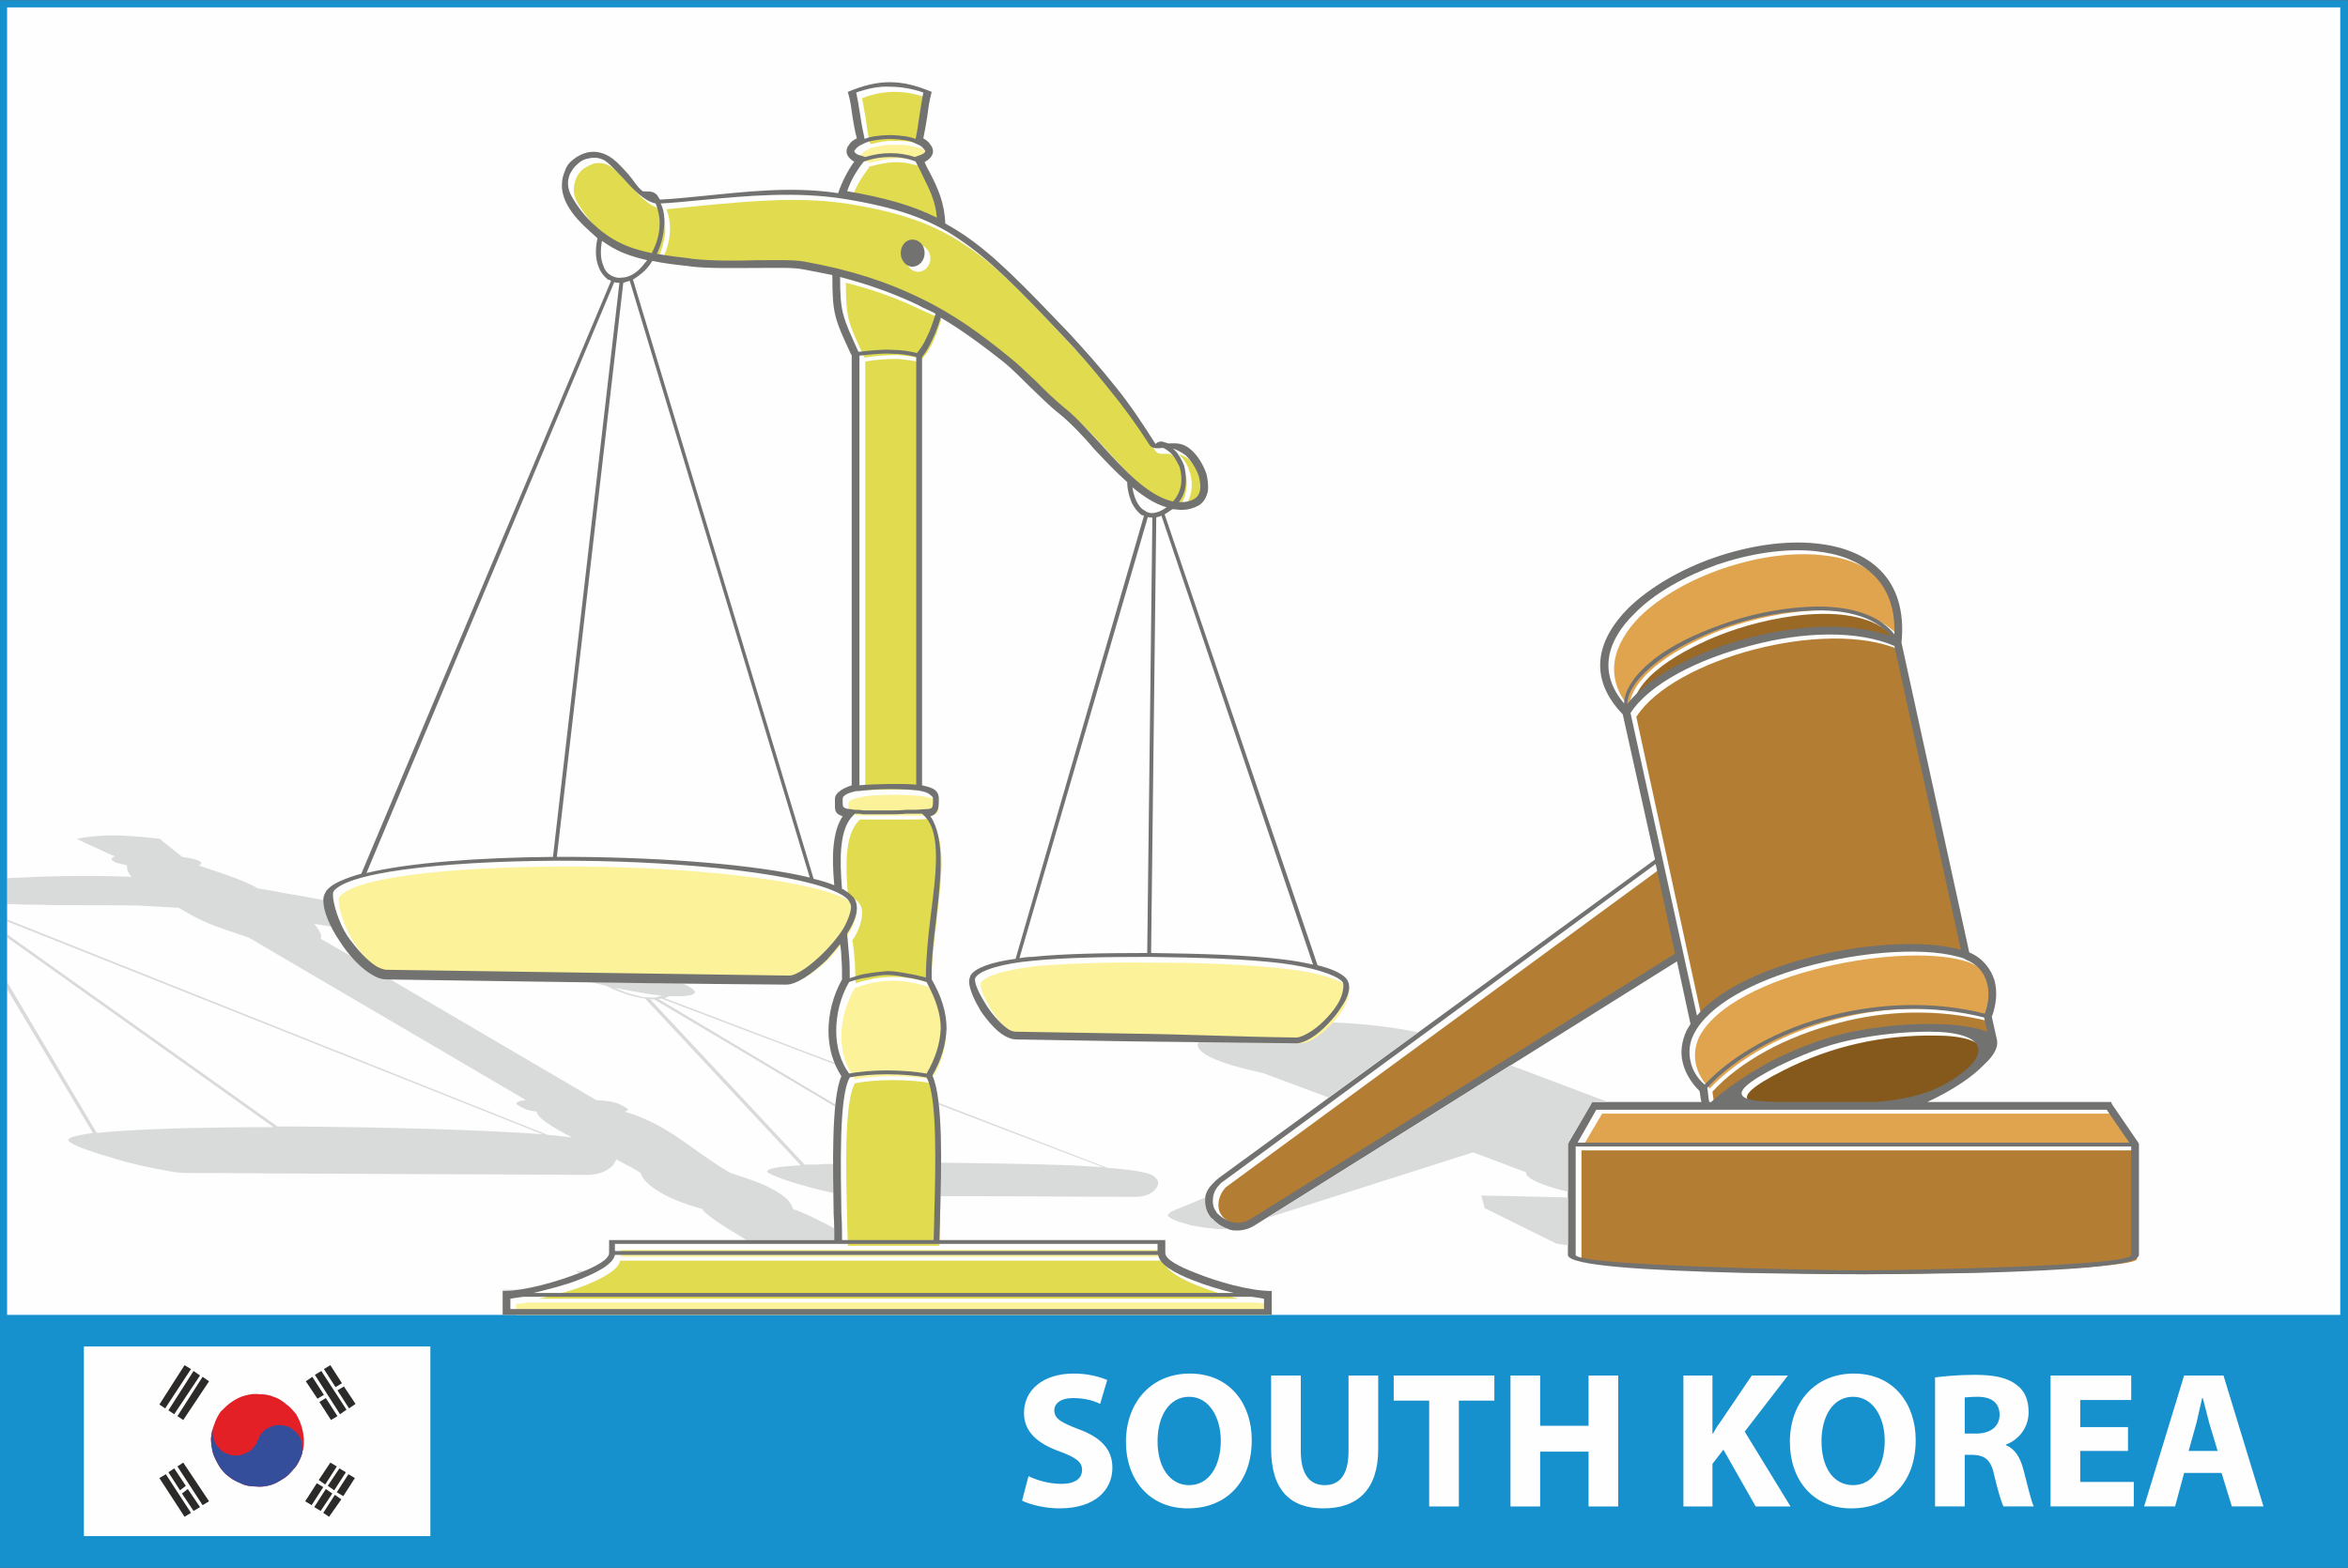 <?xml version="1.0" encoding="UTF-8"?>
<!DOCTYPE svg PUBLIC "-//W3C//DTD SVG 1.1//EN" "http://www.w3.org/Graphics/SVG/1.1/DTD/svg11.dtd">
<!-- Creator: CorelDRAW X7 -->
<svg xmlns="http://www.w3.org/2000/svg" xml:space="preserve" width="1503px" height="1004px" version="1.1" style="shape-rendering:geometricPrecision; text-rendering:geometricPrecision; image-rendering:optimizeQuality; fill-rule:evenodd; clip-rule:evenodd"
viewBox="0 0 3639 2430"
 xmlns:xlink="http://www.w3.org/1999/xlink">
 <rect x="0" y="0" width="3639" height="2430" fill="#333333" stroke="none"/>
 <defs>
  <style type="text/css">
   <![CDATA[
    .fil0 {fill:#FEFEFE}
    .fil13 {fill:#2B2A29}
    .fil14 {fill:#E32025}
    .fil11 {fill:#FBF299}
    .fil12 {fill:#FBF299}
    .fil10 {fill:#E0DB4F}
    .fil15 {fill:#354E9B}
    .fil5 {fill:#85591B}
    .fil8 {fill:#996925}
    .fil3 {fill:#B37E34}
    .fil6 {fill:#B37E34}
    .fil4 {fill:#E0A34E}
    .fil7 {fill:#E0A34E}
    .fil16 {fill:#FEFEFE;fill-rule:nonzero}
    .fil1 {fill:#D9DADA;fill-rule:nonzero}
    .fil9 {fill:#727271;fill-rule:nonzero}
    .fil2 {fill:#1691CE;fill-rule:nonzero}
   ]]>
  </style>
 </defs>
 <g id="Layer_x0020_1">
  <g id="_1166763536">
   <polygon class="fil0" points="7,9 3632,9 3632,2040 7,2040 "/>
   <path class="fil1" d="M1089 1875l0 0 0 0c0,0 0,-1 0,-1 -26,-7 -49,-16 -66,-26 -17,-10 -28,-21 -30,-30 -7,-4 -14,-9 -23,-13 -5,-3 -10,-5 -15,-8 -1,3 -3,6 -5,9 -8,9 -23,15 -39,15 -139,-1 -277,-1 -416,-2 -69,0 -138,-1 -208,-1l1 0c-8,0 -17,-1 -27,-3l0 0c-24,-4 -57,-11 -86,-20 -28,-8 -54,-17 -64,-23 -3,-2 -5,-3 -5,-5 0,-1 0,-1 1,-2l0 0c3,-3 16,-6 37,-9l-133 -223 0 -11 139 234c56,-6 159,-9 274,-9l-413 -294 0 -5 419 298c9,0 18,0 28,0 139,1 288,5 383,12l-830 -330 0 -3 838 334c14,1 27,3 38,4 -16,-8 -30,-16 -40,-23 -10,-7 -15,-13 -15,-17 -15,-2 -19,-4 -26,-8 -1,-1 -2,-1 -3,-2 -8,-5 4,-7 12,-8l-428 -251 -2 -1c-62,-21 -69,-23 -108,-46 -17,-1 -34,-2 -52,-3 -16,-1 -43,-1 -73,-1 -33,0 -70,0 -101,-1l-7 0 0 0c-11,0 -22,-1 -33,-1l0 -40c61,-3 121,-5 193,-2 -5,-5 -8,-12 -7,-18 -3,-1 -7,-1 -9,-2 -5,-1 -9,-2 -12,-4 -2,-1 -3,-2 -3,-4l0 0c0,-1 2,-2 5,-4 -8,-3 -19,-8 -29,-13 -12,-5 -18,-8 -30,-14 35,-7 69,-7 129,0 6,6 11,9 18,15 6,5 12,9 16,13 7,1 13,2 17,3 5,1 8,3 11,4l0 0c2,2 3,3 1,4 0,1 -2,2 -4,2 6,2 12,4 18,6 29,10 54,18 75,30 13,2 26,4 39,7 20,3 41,7 62,11l0 1c0,11 5,25 12,40 -8,-1 -17,-3 -26,-4 4,5 7,9 9,13 2,4 2,7 1,10l47 27c11,13 22,23 33,29l0 0c8,5 15,7 22,7l0 0 6 0 319 187c14,1 29,2 39,8 6,3 10,5 10,7 0,1 -2,2 -5,3 45,13 78,36 111,60 17,12 34,24 53,35 32,10 56,19 72,29 15,9 23,18 25,27 18,6 40,17 64,30 0,7 0,13 0,18l-136 0c-32,-19 -62,-38 -68,-47zm-32 -351c8,3 14,7 17,9 4,4 4,6 0,8l0 0c-4,2 -11,3 -23,3 -4,0 -9,0 -14,0 -2,1 -5,2 -7,3l263 100c1,1 1,2 2,3l-269 -102c-1,0 -3,0 -5,0 0,0 -1,0 -1,0l275 164 -1 3 -280 -166c-2,0 -5,0 -7,-1l240 257c6,0 12,0 19,0 8,-1 16,-1 25,-1 0,15 0,30 1,45 -16,-3 -35,-8 -52,-13 -21,-6 -40,-13 -47,-17 -3,-1 -4,-2 -4,-3 -1,-5 19,-8 52,-10l-241 -258c-2,-1 -3,-1 -5,-1 -9,-2 -19,-4 -27,-7 -11,-4 -21,-8 -28,-12 -8,-2 -17,-4 -25,-6 47,1 95,2 142,2zm397 185l262 101c24,2 43,4 56,7 6,1 11,3 15,5 5,4 8,7 8,11 0,4 -2,8 -5,11 -5,6 -16,11 -29,11 -89,0 -172,-1 -257,-1l-46 0c0,-17 0,-34 0,-52 72,1 142,2 199,4 19,1 36,2 52,3l-254 -97 -1 -3zm-674 292l-2 -2c10,0 21,0 32,-1 -11,2 -21,3 -30,3zm118 -28l-2 -1 -4 -2 9 0 5 0c-3,1 -5,2 -8,3zm128 -430c-22,-2 -47,-7 -73,-12 6,3 12,5 19,8 8,2 16,4 23,6 7,1 14,1 20,1 4,-1 8,-2 11,-3z"/>
   <path class="fil2" d="M6 0l3627 0 6 0 0 6 0 2418 0 6 -6 0 -3627 0 -6 0 0 -6 0 -2418 0 -6 6 0zm3621 11l-3616 0 0 2027 3616 0 0 -2027z"/>
   <path class="fil3" d="M2892 1975c57,0 420,-6 420,-24l0 -168 -861 0 0 168c0,17 381,24 441,24z"/>
   <polygon class="fil4" points="2453,1777 3309,1777 3274,1726 2483,1726 "/>
   <path class="fil5" d="M3024 1686c78,-45 64,-81 -25,-81 -82,-1 -160,16 -235,54 -99,50 -51,55 14,55l127 0c29,0 81,-7 119,-28z"/>
   <path class="fil6" d="M2758 1648c77,-39 157,-56 241,-55 36,0 68,4 89,12l-5 -22c-79,-20 -160,-17 -232,2 -84,21 -155,61 -197,107l3 22 4 0c20,-20 55,-44 97,-66z"/>
   <path class="fil7" d="M3055 1493l0 0zm-206 86c73,-19 155,-22 235,-2 12,-33 7,-70 -29,-84l-2 -1c-95,-35 -369,15 -420,116 -13,29 -4,59 17,79 43,-46 115,-87 199,-108z"/>
   <path class="fil6" d="M3047 1478l-103 -471c-114,-50 -351,14 -408,104l102 469c77,-89 310,-131 409,-102z"/>
   <path class="fil8" d="M2720 994c77,-20 160,-24 219,-2 -50,-64 -185,-40 -260,-13 -51,18 -146,64 -148,118 34,-44 108,-83 189,-103z"/>
   <path class="fil7" d="M2677 973c78,-27 216,-51 268,16 2,-85 -52,-123 -124,-129 -91,-9 -215,32 -280,96 -41,42 -56,92 -16,140 3,-57 98,-104 152,-123z"/>
   <path class="fil6" d="M1948 1895l657 -412 -30 -138 -675 495c-12,12 -17,34 -4,47 0,0 24,25 52,8z"/>
   <path class="fil9" d="M2442 1945c0,17 381,24 442,24 56,0 419,-6 419,-24l0 -168 -861 0 0 168zm157 -455l-654 409 0 0c-11,7 -22,9 -34,8l0 0c-12,-2 -23,-8 -32,-18l0 0 0 0c-2,-1 -3,-2 -4,-4 -7,-9 -9,-20 -7,-30 2,-11 8,-17 16,-25 2,-2 4,-3 6,-5l675 -493 -50 -225c-55,-57 -40,-116 9,-165 33,-32 81,-60 133,-78 52,-18 108,-27 157,-22 81,8 143,53 133,154l105 480c21,9 33,25 39,43 5,18 3,38 -4,57l0 0 8 36 0 0c1,5 0,10 -2,15 -3,7 -9,15 -18,23 -17,18 -47,39 -88,58l281 0 4 0 1 3 41 60 1 2 0 1 0 171c0,17 -110,24 -253,28 -56,1 -117,2 -178,2 -61,0 -123,-1 -180,-2 -153,-4 -274,-11 -274,-28l0 -171 0 -1 1 -2 35 -60 1 -3 4 0 166 0c0,-1 -1,-3 -1,-4 -1,-5 -1,-9 -2,-13 -12,-12 -22,-27 -26,-44 -4,-15 -2,-33 6,-50 2,-3 4,-7 6,-10l-21 -97zm-33 -151l-670 492c-2,1 -3,2 -5,4 -6,6 -10,13 -11,21 -1,8 0,16 5,22 0,1 1,2 2,3l0 0 0 0c8,8 17,12 26,14l0 0c9,1 18,-1 26,-6l0 0 657 -411 -30 -139zm-49 -249c1,-23 19,-47 47,-69 27,-21 64,-39 104,-53 40,-15 84,-24 124,-27 62,-5 117,7 144,42 3,-84 -52,-122 -123,-129 -47,-5 -102,4 -152,21 -50,18 -97,44 -128,76 -42,41 -57,91 -16,139zm414 -104c-27,-33 -79,-44 -138,-39 -40,2 -83,12 -123,26 -39,14 -76,33 -102,53 -27,21 -45,43 -46,65 34,-44 109,-82 190,-103 76,-20 159,-24 219,-2zm108 486l-103 -471c-58,-25 -142,-22 -221,-1 -83,21 -159,60 -188,105l103 469c32,-38 95,-68 163,-87 89,-25 189,-31 246,-15zm37 99l0 0c6,-16 8,-34 3,-49 -4,-15 -15,-28 -33,-35l0 0 -1 -1 0 0c-53,-19 -156,-13 -249,13 -78,22 -148,58 -171,104 -7,14 -8,28 -5,42 3,14 11,27 22,36 43,-46 115,-87 199,-108 73,-18 155,-22 235,-2zm-430 115c1,5 1,10 2,16 0,2 1,4 1,6l3 0c21,-19 56,-44 98,-66 35,-17 75,-33 116,-42 43,-9 86,-13 124,-13 37,0 69,4 90,12l-5 -22c-79,-20 -161,-16 -233,2 -84,21 -154,61 -196,107zm344 -87c-37,0 -79,4 -122,13 -39,8 -78,24 -113,41 -98,50 -50,55 15,55l127 0c28,0 81,-7 118,-28 78,-45 65,-81 -25,-81zm310 172l-35 -51 -791 0 -29 51 855 0z"/>
   <path class="fil10" d="M1427 224c2,-9 4,-23 7,-37 2,-13 4,-26 6,-35 -18,-6 -35,-10 -52,-10 -18,0 -35,3 -52,10 2,9 4,21 6,33 2,15 4,29 7,38 4,-1 9,-2 14,-3 7,-2 16,-2 25,-2 9,0 17,0 25,2 5,1 10,2 14,4z"/>
   <path class="fil1" d="M2283 1786l-320 102 378 -237 151 57 -21 0 -4 0 -1 3 -35 60 -1 2 0 1 0 73c-14,-3 -27,-7 -38,-11 -13,-5 -23,-10 -26,-15 0,-1 -1,-2 -1,-4l-82 -31zm-379 119c-5,0 -10,0 -16,0l0 0c-13,-1 -28,-3 -43,-6l0 0 0 0c-2,-1 -4,-1 -6,-2 -12,-3 -21,-6 -26,-10 -5,-3 -3,-5 0,-7 0,-1 1,-1 2,-2l53 -22c-1,10 1,21 7,29 1,2 2,3 4,4l0 0 0 0c7,8 16,13 25,16zm155 -204l-102 -38c-89,-19 -112,-38 -96,-52 10,-10 39,-17 78,-22 38,-5 86,-7 136,-4 42,2 84,7 123,15l-139 101zm371 229c-10,-1 -17,-2 -19,-3l-109 -54 -1 0 0 -1 -5 -18 0 -1 3 0 131 3 0 74z"/>
   <path class="fil11" d="M1334 240l0 0zm55 5c13,0 25,2 37,6l5 -1c5,-1 8,-3 10,-5 1,-1 1,-2 1,-2 0,-1 0,-2 -1,-4 -2,-2 -6,-5 -11,-8l-4 -2c-4,-1 -9,-2 -14,-3 -7,-2 -15,-2 -24,-2 -9,0 -17,0 -24,2 -6,1 -12,2 -17,4l-1 1c-6,3 -10,6 -12,9 -1,1 -1,2 -1,3 0,1 0,1 1,2 2,2 5,4 9,5l6 2c14,-4 27,-6 40,-7z"/>
   <path class="fil10" d="M1461 345c-2,-25 -11,-43 -22,-64 -4,-7 -8,-15 -11,-23l0 0c-13,-4 -26,-7 -39,-7 -13,0 -27,3 -42,7l0 1c-12,16 -21,31 -26,46 58,10 102,22 140,40z"/>
   <path class="fil10" d="M1076 409l0 0zm578 119c-66,-71 -111,-118 -159,-149 -48,-32 -99,-50 -178,-63 -75,-12 -149,-5 -225,2 -20,2 -40,4 -59,6 1,3 2,7 3,10 2,9 3,18 2,28 -1,13 -5,27 -12,40 17,3 34,5 50,7l7 0c28,4 65,3 97,3 31,-1 59,-1 75,2 73,13 130,31 180,56 51,25 94,55 138,92 14,11 27,24 40,37 14,14 29,28 46,42 18,15 37,35 56,56 36,40 74,81 112,88 8,-9 12,-21 12,-33 1,-7 -1,-14 -3,-20 -2,-7 -5,-13 -10,-18 -4,-5 -9,-9 -14,-11l-3 0c-6,0 -11,1 -16,-2l-1 -1 -1 -1c-20,-30 -41,-59 -64,-88 -23,-28 -47,-56 -73,-83zm-231 -149c10,0 19,10 19,21 0,12 -9,21 -19,21 -10,0 -19,-9 -19,-21 0,-11 9,-21 19,-21z"/>
   <path class="fil10" d="M1446 530c4,-10 9,-22 13,-36 -9,-4 -20,-9 -29,-13 -35,-17 -74,-32 -119,-43 0,54 3,61 28,114l1 2c17,-3 35,-4 51,-4 13,1 28,3 38,6l1 -1c5,-6 11,-15 16,-25z"/>
   <path class="fil10" d="M1860 781c5,-3 7,-8 9,-13 1,-7 0,-14 -2,-21 -4,-13 -12,-25 -22,-33 -6,-6 -13,-9 -18,-10 2,2 3,3 5,5 5,6 9,13 11,20 3,7 4,15 4,23 0,12 -4,24 -11,34 1,0 2,0 3,0 9,0 16,-1 21,-5z"/>
   <path class="fil12" d="M1573 1604l0 0zm445 13c9,0 28,-11 42,-26 15,-15 30,-34 31,-56 0,-2 -1,-4 -2,-6 -12,-11 -48,-22 -93,-27 -56,-7 -131,-10 -206,-10 -67,-1 -131,1 -180,5 -48,5 -83,15 -90,26 0,1 0,2 0,4 0,9 9,27 19,42 10,15 22,29 34,35 3,2 7,4 10,4l0 0 180 2c84,2 166,6 255,7z"/>
   <path class="fil12" d="M528 1388l0 0zm65 119l0 0zm693 -22c11,-12 22,-25 29,-37 8,-12 12,-26 13,-35 0,-3 -4,-9 -6,-12 -3,-2 -6,-4 -10,-7 -55,-30 -238,-50 -412,-51 -174,-1 -341,13 -372,45 -1,1 -2,2 -3,3 0,1 0,3 0,5 0,13 9,42 22,62 13,21 30,40 46,49 5,3 10,5 15,5l0 0 206 2c137,2 280,4 418,6 12,0 34,-15 54,-35z"/>
   <path class="fil10" d="M1031 361c0,-9 0,-17 -2,-25 -1,-5 -3,-9 -5,-13 -18,-3 -34,-21 -50,-39 -8,-9 -16,-17 -23,-23 -10,-8 -20,-10 -30,-8 -6,2 -12,5 -18,9 -5,5 -9,10 -11,17 -4,10 -4,22 2,33 10,17 22,33 37,47 14,12 30,22 49,30 13,5 25,9 39,12 7,-13 10,-27 12,-40z"/>
   <path class="fil10" d="M1451 1432c7,-66 18,-131 -10,-159l-4 -4c-5,1 -17,1 -24,1 -9,0 -19,0 -30,0 -14,0 -26,0 -36,0 -5,0 -10,0 -14,0l-3 3c-10,11 -15,27 -17,47 -2,20 -1,42 1,66l2 1c5,3 10,7 13,10 5,5 8,12 7,19 0,12 -5,26 -14,40l-1 1c2,11 3,23 4,34 0,12 1,23 1,33 8,-3 17,-5 26,-7 11,-2 21,-3 32,-3 11,0 21,1 32,3 8,2 19,4 28,7 -1,-28 3,-60 7,-92z"/>
   <path class="fil12" d="M1444 1673c15,-24 22,-47 22,-70 0,-23 -7,-47 -22,-72l1 0c-10,-3 -22,-6 -30,-8 -11,-2 -21,-3 -31,-3 -10,0 -21,1 -31,3 -9,2 -19,5 -28,8l0 0c-14,24 -21,50 -21,75 0,25 7,48 21,66l-1 1c15,-3 37,-5 59,-5 22,0 46,2 61,5z"/>
   <path class="fil10" d="M1428 1225l0 -663c-9,-3 -24,-5 -37,-6 -16,0 -33,1 -50,4l0 665c20,-2 69,-2 87,0z"/>
   <path class="fil12" d="M1453 1260c1,-1 1,-6 1,-13 0,-2 0,-4 -2,-6 -4,-2 -6,-4 -16,-6l-5 -1c-27,-3 -64,-3 -91,0l-4 1c-10,2 -15,4 -19,6 -2,2 -2,4 -2,6l0 6c-1,6 -1,9 11,10l7 1c4,0 9,0 14,0 9,0 21,0 36,0 11,0 21,0 30,0l16 0 13 -1c7,0 10,-1 11,-3z"/>
   <path class="fil10" d="M1444 1679l0 0zm-119 0l0 0zm132 210c1,-69 4,-181 -13,-210 -14,-3 -39,-5 -61,-5 -21,0 -43,2 -58,5 -17,29 -14,141 -12,210 0,14 1,32 1,42l142 0c0,-10 0,-28 1,-42z"/>
   <polygon class="fil12" points="962,1948 1803,1948 1803,1937 962,1937 "/>
   <path class="fil10" d="M835 2013l1085 0c-21,-5 -43,-12 -63,-20 -29,-11 -51,-25 -54,-39l-842 0c-2,14 -28,28 -56,39 -20,8 -49,15 -70,20z"/>
   <path class="fil12" d="M800 2038l1168 0 0 -17c-6,0 -12,-1 -20,-2l-1129 0c-7,1 -14,2 -19,2l0 17z"/>
   <path class="fil9" d="M1959 2013c-5,-1 -12,-2 -19,-3l-1129 0c-8,1 -15,2 -20,3l0 16 1168 0 0 -16zm-1084 -1747c3,-9 6,-13 12,-18 7,-6 15,-10 23,-12 13,-3 27,0 40,10 8,6 16,15 24,24 8,9 13,19 22,26 6,1 15,-1 20,4 2,0 5,7 7,9 20,-1 40,-3 60,-5 72,-7 142,-16 216,-5 5,-15 14,-34 25,-49 -3,-1 -5,-3 -7,-5 -3,-3 -5,-7 -5,-10 0,-4 1,-8 4,-11l0 0c2,-4 6,-7 12,-10 -3,-10 -5,-23 -7,-35 -2,-15 -3,-23 -7,-37 48,-20 82,-20 130,0 -4,15 -5,24 -7,39 -2,12 -4,24 -6,33 5,3 9,6 11,10 3,3 4,7 4,11l0 0c0,3 -2,7 -5,10 -2,2 -5,4 -8,6 2,5 5,11 8,16 13,25 23,48 24,79 9,5 19,11 28,17 49,33 94,80 162,151 25,27 50,55 73,84 23,28 44,60 63,90 1,-2 5,-4 9,-4 3,0 9,3 11,3 10,0 21,-2 34,9 11,9 20,24 25,39 2,9 3,18 2,26 -2,9 -6,17 -14,22l0 0c-7,4 -16,7 -27,7 -5,0 -10,-1 -14,-1 -4,3 -8,5 -12,8l237 699c21,5 36,12 43,19 4,4 6,9 6,15 0,8 -4,19 -11,29 -6,10 -14,20 -23,29 -16,17 -35,29 -48,29 -88,-1 -171,-2 -255,-3 -58,-1 -117,-2 -179,-3l0 0c-6,0 -11,-2 -17,-5l0 0c-13,-7 -27,-23 -38,-39 -10,-17 -18,-34 -18,-46 0,-3 1,-6 2,-9 7,-12 33,-21 70,-26l199 -687c-1,0 -2,-1 -4,-1 -6,-5 -11,-11 -15,-19 -4,-10 -7,-21 -7,-32 -17,-15 -34,-33 -50,-50 -18,-21 -37,-41 -54,-55 -18,-14 -32,-29 -47,-43 -13,-13 -26,-26 -39,-37 -33,-26 -65,-50 -99,-70 -4,13 -8,24 -13,34 -5,11 -10,20 -16,27l0 664c12,3 26,5 26,21 0,10 0,16 -4,21 -2,3 -5,5 -9,6 23,34 16,97 9,159 -4,33 -8,66 -7,94 15,26 23,51 23,76 -1,25 -8,49 -22,73 17,36 14,146 12,214 0,13 -1,31 -1,41l344 0 6 0 0 6 0 14c0,10 21,21 47,31 32,13 83,28 118,28l0 37 -1186 0 -6 0 0 -3 0 -34c35,0 86,-15 119,-28 26,-10 46,-21 46,-31l0 -14 0 -6 9 0 340 0c0,-10 0,-28 -1,-41 -1,-68 -4,-177 12,-213 -13,-20 -20,-44 -20,-70 0,-27 7,-55 21,-80 0,-11 0,-22 -1,-34 0,-7 -1,-14 -2,-21 -6,8 -13,16 -20,24 -23,22 -48,40 -65,39 -137,-1 -275,-3 -412,-5 -69,-1 -137,-2 -206,-3l0 0c-7,0 -14,-2 -22,-7l0 0c-18,-10 -37,-31 -51,-53 -15,-22 -25,-46 -25,-62 0,-5 1,-9 3,-12 1,-3 3,-5 5,-7l0 0c8,-8 26,-16 51,-23l387 -919c-2,-1 -3,-2 -5,-2 -6,-5 -11,-11 -14,-19 -5,-12 -6,-27 -2,-45 -4,-4 -8,-7 -11,-10 -27,-24 -55,-56 -40,-93zm572 1656c0,-9 1,-27 1,-41 2,-70 5,-182 -12,-211l0 0c-15,-3 -40,-5 -61,-5 -22,0 -44,2 -59,5l1 0c-17,29 -14,141 -13,211 1,14 1,32 1,41l142 0zm465 82c-21,-5 -44,-12 -64,-20 -28,-11 -51,-24 -53,-39l-842 0c-3,15 -29,28 -57,39 -20,8 -49,15 -69,20l1085 0zm-118 -65l0 -11 -841 0 0 11 841 0zm-380 -1568c11,0 19,9 19,21 0,11 -8,21 -19,21 -10,0 -18,-10 -18,-21 0,-12 8,-21 18,-21zm-99 1293c15,-3 38,-5 60,-5 21,0 46,2 61,5 14,-24 21,-47 22,-70 0,-23 -8,-46 -22,-72l0 0c-9,-3 -21,-6 -30,-7 -10,-2 -20,-4 -31,-4 -10,0 -20,2 -31,4 -9,1 -19,4 -28,7l0 0c-14,24 -20,51 -20,76 0,25 7,48 20,66l-1 0zm120 -149c0,-28 3,-60 7,-92 8,-65 18,-131 -9,-158l-4 -4c-5,0 -17,0 -24,0 -10,1 -20,1 -31,1 -14,0 -26,0 -36,0 -5,-1 -9,-1 -13,-1l-3 3c-11,11 -16,28 -18,48 -2,19 -1,42 1,66 1,0 2,0 3,1 5,3 9,6 12,9 6,5 8,12 8,20 0,11 -6,25 -15,39l0 1c1,12 2,24 3,35 1,11 1,22 1,33 9,-3 18,-6 26,-7 11,-2 22,-3 32,-4 11,0 22,2 32,4 8,1 20,4 28,6zm-95 -1300c4,-2 9,-3 14,-4 8,-1 16,-2 25,-2 9,0 18,1 25,2 6,1 10,2 15,4 2,-9 4,-22 6,-36 2,-13 4,-26 6,-36 -17,-6 -35,-9 -52,-9 -17,-1 -35,3 -52,9 2,9 4,21 6,34 2,14 5,29 7,38zm77 6c-4,-2 -8,-3 -14,-4 -7,-1 -15,-2 -24,-2 -9,0 -16,1 -23,2 -7,1 -13,3 -17,5l-2 1c-5,2 -9,5 -11,8l0 0c-1,1 -2,2 -2,3 0,1 1,2 2,3 1,1 4,3 9,4l6 2c13,-4 26,-6 39,-6 13,0 26,2 38,6l5 -2c4,-1 8,-3 9,-4 1,-1 2,-2 2,-3 0,-1 -1,-2 -2,-3 -2,-3 -5,-6 -11,-8l-4 -2zm2 29c-12,-5 -25,-7 -39,-7 -13,0 -27,2 -41,7l-1 1c-12,15 -20,30 -25,45 58,10 101,22 139,41 -2,-25 -11,-43 -22,-65 -3,-7 -7,-14 -11,-22l0 0zm373 552l-8 675c75,1 149,3 205,10 17,2 33,5 46,8l-235 -696c-2,1 -4,2 -6,2 -1,0 -2,1 -2,1zm-14 675l8 -675c-3,0 -5,0 -7,-1l-199 684c6,-1 13,-2 20,-2 49,-5 112,-6 178,-6zm30 -691c-18,-5 -36,-17 -53,-31 1,7 3,14 6,21 3,6 7,12 13,15 5,4 11,5 18,3 5,-1 10,-4 16,-8zm10 -91c2,2 4,4 6,6 4,6 8,12 11,20 2,7 3,15 3,23 0,12 -3,24 -11,34 1,0 3,0 4,0 9,0 15,-2 20,-5l0 0c5,-3 8,-8 9,-14 1,-6 0,-13 -2,-21 -4,-12 -12,-25 -21,-33 -7,-5 -13,-8 -19,-10zm0 82c9,-10 13,-22 13,-34 0,-7 -1,-13 -3,-20 -3,-6 -6,-12 -10,-17 -4,-5 -9,-9 -15,-12l-2 0c-7,1 -12,1 -17,-2l-1 -1 -1 -1c-19,-30 -40,-59 -63,-87 -23,-29 -47,-57 -73,-84 -67,-71 -112,-117 -160,-149 -47,-32 -98,-49 -177,-62 -76,-12 -150,-5 -225,2 -20,2 -41,4 -60,5 2,4 3,7 4,11 2,8 2,18 1,27 -1,14 -5,28 -11,40 16,3 33,5 50,7l0 0 6 1c29,3 65,3 98,2 31,0 58,-1 74,2 73,13 130,32 181,57 50,24 93,55 137,91 14,11 27,24 41,37 14,14 29,29 45,42 19,15 37,36 56,56 36,40 74,81 112,89zm-306 738c-1,1 -1,2 -1,3 0,10 10,28 19,42 10,15 23,29 34,36l0 0c4,2 7,3 11,3l0 0c62,1 121,2 180,3 83,1 166,5 254,6 9,0 28,-11 42,-25 15,-15 31,-34 31,-56 0,-3 -1,-5 -2,-6 -11,-11 -47,-22 -93,-28 -56,-7 -130,-9 -206,-10 -67,0 -131,1 -180,6 -47,4 -83,15 -89,26zm-62 -1029c-8,-5 -20,-9 -28,-14 -36,-17 -74,-31 -120,-43 0,55 4,62 28,115l1 1c18,-2 35,-4 52,-3 13,0 28,2 38,5l0 0c6,-7 11,-15 16,-26 5,-10 9,-22 13,-35zm-30 67c-10,-3 -25,-5 -37,-5 -16,-1 -34,1 -51,3l0 666c20,-2 69,-3 88,-1l0 -663zm3 672c-27,-3 -64,-3 -92,1l-4 0c-9,2 -15,4 -18,7 -2,1 -3,3 -3,5 0,2 0,4 0,6 0,6 0,9 12,10l7 1c4,0 8,0 14,1 8,0 20,0 35,0 12,0 22,0 30,-1 5,0 12,0 16,0l14 -1c6,0 9,-1 10,-2 2,-2 2,-7 2,-14 0,-2 -1,-4 -3,-5 -3,-3 -6,-5 -15,-7l-5 -1 0 0zm-133 -799c-14,-3 -30,-6 -46,-9 -15,-3 -42,-2 -72,-2 -33,0 -70,1 -99,-2l-7 -1 0 0c-18,-2 -37,-4 -55,-8 -4,7 -10,14 -16,19 -5,4 -9,7 -14,10l280 929c12,3 23,6 32,10 -2,-22 -3,-43 -1,-62 2,-18 6,-33 14,-45 -13,-4 -12,-10 -12,-21 0,-2 0,-3 0,-6 0,-11 17,-18 26,-21l0 -667 -1 -1c-26,-56 -29,-63 -29,-123zm-324 12l-103 890c9,0 19,0 28,0 139,1 281,12 364,32l-279 -925c-4,1 -7,2 -10,3zm-109 890l103 -890c-3,0 -5,0 -8,-1l-384 916c66,-16 174,-24 289,-25zm-340 54c-1,1 -1,3 -1,5 0,13 9,43 22,63 14,20 31,39 46,48l0 0c6,3 11,5 15,5l0 0c69,1 138,2 206,3 138,2 281,4 418,6 12,0 34,-16 54,-36 11,-11 22,-24 30,-37 7,-12 12,-26 12,-34 0,-4 -4,-10 -6,-12 -2,-2 -6,-5 -10,-7 -55,-31 -237,-51 -412,-52 -173,-1 -341,14 -372,45l0 0c-1,1 -2,2 -2,3zm486 -979c-12,-3 -24,-6 -36,-11 -13,-5 -24,-12 -34,-19 -3,16 -2,29 2,38 2,7 6,12 11,15 5,3 11,5 17,4 9,0 18,-4 27,-12 5,-5 9,-10 13,-15zm7 -11c7,-13 11,-26 12,-39 1,-9 0,-18 -2,-26 -1,-4 -2,-8 -4,-12 -18,-4 -35,-22 -51,-40 -8,-8 -16,-17 -23,-23 -9,-8 -20,-9 -29,-7 -7,1 -13,4 -18,9 -5,4 -9,10 -12,16 -4,10 -4,22 3,34 9,16 21,32 37,46 13,12 29,23 49,31 12,5 25,8 38,11z"/>
   <polygon class="fil0" points="130,2087 667,2087 667,2381 130,2381 "/>
   <polygon class="fil13" points="324,2141 284,2201 275,2195 314,2134 "/>
   <polygon class="fil13" points="286,2351 247,2291 257,2285 296,2345 "/>
   <polygon class="fil13" points="488,2131 527,2192 537,2185 498,2125 "/>
   <polygon class="fil13" points="300,2125 261,2186 270,2192 310,2132 "/>
   <polygon class="fil13" points="513,2201 523,2195 505,2167 495,2173 "/>
   <polygon class="fil13" points="550,2291 540,2285 522,2313 532,2319 "/>
   <polygon class="fil13" points="300,2342 310,2336 291,2308 282,2315 "/>
   <polygon class="fil13" points="541,2183 551,2176 533,2149 523,2155 "/>
   <polygon class="fil13" points="522,2273 512,2267 494,2294 504,2301 "/>
   <polygon class="fil13" points="536,2282 526,2276 508,2303 518,2310 "/>
   <polygon class="fil13" points="492,2168 502,2162 484,2134 474,2141 "/>
   <polygon class="fil13" points="529,2324 519,2317 501,2345 510,2351 "/>
   <polygon class="fil13" points="279,2310 288,2303 270,2276 261,2282 "/>
   <polygon class="fil13" points="520,2150 530,2144 512,2116 502,2122 "/>
   <polygon class="fil13" points="501,2305 491,2299 473,2327 483,2333 "/>
   <polygon class="fil13" points="515,2315 505,2308 487,2336 497,2342 "/>
   <polygon class="fil13" points="296,2122 256,2183 247,2177 286,2116 "/>
   <polygon class="fil13" points="314,2333 275,2273 284,2267 324,2327 "/>
   <path class="fil14" d="M380 2163c-8,2 -15,6 -21,10 -6,4 -12,10 -17,15 -4,6 -8,13 -10,20 -3,7 -4,14 -5,21 0,8 1,15 3,23 2,7 6,14 10,21 4,6 9,12 15,16 6,5 13,8 20,11 6,3 14,4 21,4 8,1 15,0 23,-2 7,-2 14,-6 20,-10 7,-4 12,-10 17,-16 5,-5 8,-12 11,-19 2,-7 4,-14 4,-21 0,-8 -1,-16 -3,-23 -2,-7 -5,-14 -9,-21 -5,-6 -10,-12 -16,-16 -6,-5 -12,-9 -19,-11 -7,-3 -14,-4 -22,-4 -7,-1 -15,0 -22,2z"/>
   <path class="fil15" d="M329 2216c-1,4 -1,9 -2,13 0,8 1,15 3,23 2,7 6,14 10,21 4,6 9,12 15,16 6,5 13,8 20,11 6,3 14,4 21,4 8,1 15,0 23,-2 7,-2 14,-6 20,-10 7,-4 12,-10 17,-16 5,-5 8,-12 11,-19 0,0 0,-1 0,-2 0,0 0,0 1,0 0,-2 1,-5 1,-7 0,-3 0,-6 -1,-9 0,-3 -1,-6 -2,-9 -1,-1 -2,-3 -2,-4 -1,-1 -2,-2 -3,-4 -1,-1 -2,-2 -3,-3 -1,-1 -2,-2 -4,-3 -1,-1 -2,-2 -3,-3 -2,0 -3,-1 -5,-2 -3,-1 -5,-1 -9,-2 -3,0 -6,0 -9,0 -3,1 -6,1 -9,3 -1,0 -3,1 -4,2 -1,0 -3,1 -4,2 -1,1 -2,2 -3,3 -1,1 -2,2 -4,4 -1,2 -2,4 -3,7 -2,3 -3,6 -4,8 -1,2 -2,3 -3,4 -1,2 -2,3 -3,4 -1,1 -3,2 -4,3 -1,1 -2,2 -4,2 -1,1 -2,2 -4,2 -2,2 -5,2 -9,3 -3,0 -6,0 -9,0 -3,-1 -6,-1 -9,-3 -1,0 -3,-1 -4,-1 -1,-1 -2,-2 -4,-3 -1,-1 -2,-2 -3,-3 -1,-1 -2,-2 -3,-3 -1,-1 -2,-3 -3,-4 -1,-2 -2,-3 -2,-4 -1,-3 -2,-6 -3,-9 0,-2 -1,-6 0,-9 0,0 -1,-1 -1,-1z"/>
   <path class="fil16" d="M1584 2326c12,6 35,12 58,12 56,0 82,-29 82,-63 0,-28 -17,-47 -53,-60 -26,-10 -37,-16 -37,-29 0,-10 9,-19 29,-19 20,0 34,5 42,9l11 -37c-12,-5 -29,-10 -52,-10 -48,0 -77,26 -77,61 0,30 22,48 56,60 24,9 34,16 34,28 0,14 -11,22 -32,22 -20,0 -39,-6 -51,-12l-10 38zm260 -197c-60,0 -99,45 -99,106 0,58 36,103 96,103 59,0 99,-40 99,-106 0,-56 -34,-103 -96,-103zm-1 36c31,0 49,32 49,68 0,39 -18,69 -49,69 -30,0 -49,-28 -49,-68 0,-39 18,-69 49,-69zm127 -33l0 113c0,65 30,93 81,93 53,0 85,-29 85,-92l0 -114 -46 0 0 117c0,36 -13,53 -37,53 -24,0 -37,-18 -37,-53l0 -117 -46 0zm245 203l46 0 0 -164 55 0 0 -39 -156 0 0 39 55 0 0 164zm126 -203l0 203 46 0 0 -85 75 0 0 85 46 0 0 -203 -46 0 0 78 -75 0 0 -78 -46 0zm268 203l45 0 0 -66 17 -22 50 88 54 0 -71 -116 67 -87 -56 0 -46 68c-5,7 -10,14 -14,22l-1 0 0 -90 -45 0 0 203zm264 -206c-60,0 -99,45 -99,106 0,58 35,103 95,103 60,0 100,-40 100,-106 0,-56 -34,-103 -96,-103zm-1 36c31,0 49,32 49,68 0,39 -18,69 -49,69 -31,0 -49,-28 -49,-68 0,-39 18,-69 49,-69zm127 170l46 0 0 -80 13 0c19,1 28,8 33,33 6,25 11,41 14,47l47 0c-4,-8 -10,-34 -16,-57 -5,-19 -13,-32 -27,-38l0 -1c17,-6 35,-24 35,-50 0,-19 -6,-33 -18,-42 -15,-12 -36,-16 -66,-16 -24,0 -46,2 -61,4l0 200zm46 -169c3,0 9,-1 20,-1 21,0 34,9 34,28 0,18 -14,29 -36,29l-18 0 0 -56zm253 46l-74 0 0 -42 79 0 0 -38 -125 0 0 203 129 0 0 -38 -83 0 0 -48 74 0 0 -37zm145 71l16 52 49 0 -62 -203 -61 0 -62 203 48 0 14 -52 58 0zm-51 -34l12 -43c3,-12 6,-27 9,-39l1 0c3,12 7,27 10,39l13 43 -45 0z"/>
  </g>
 </g>
</svg>
